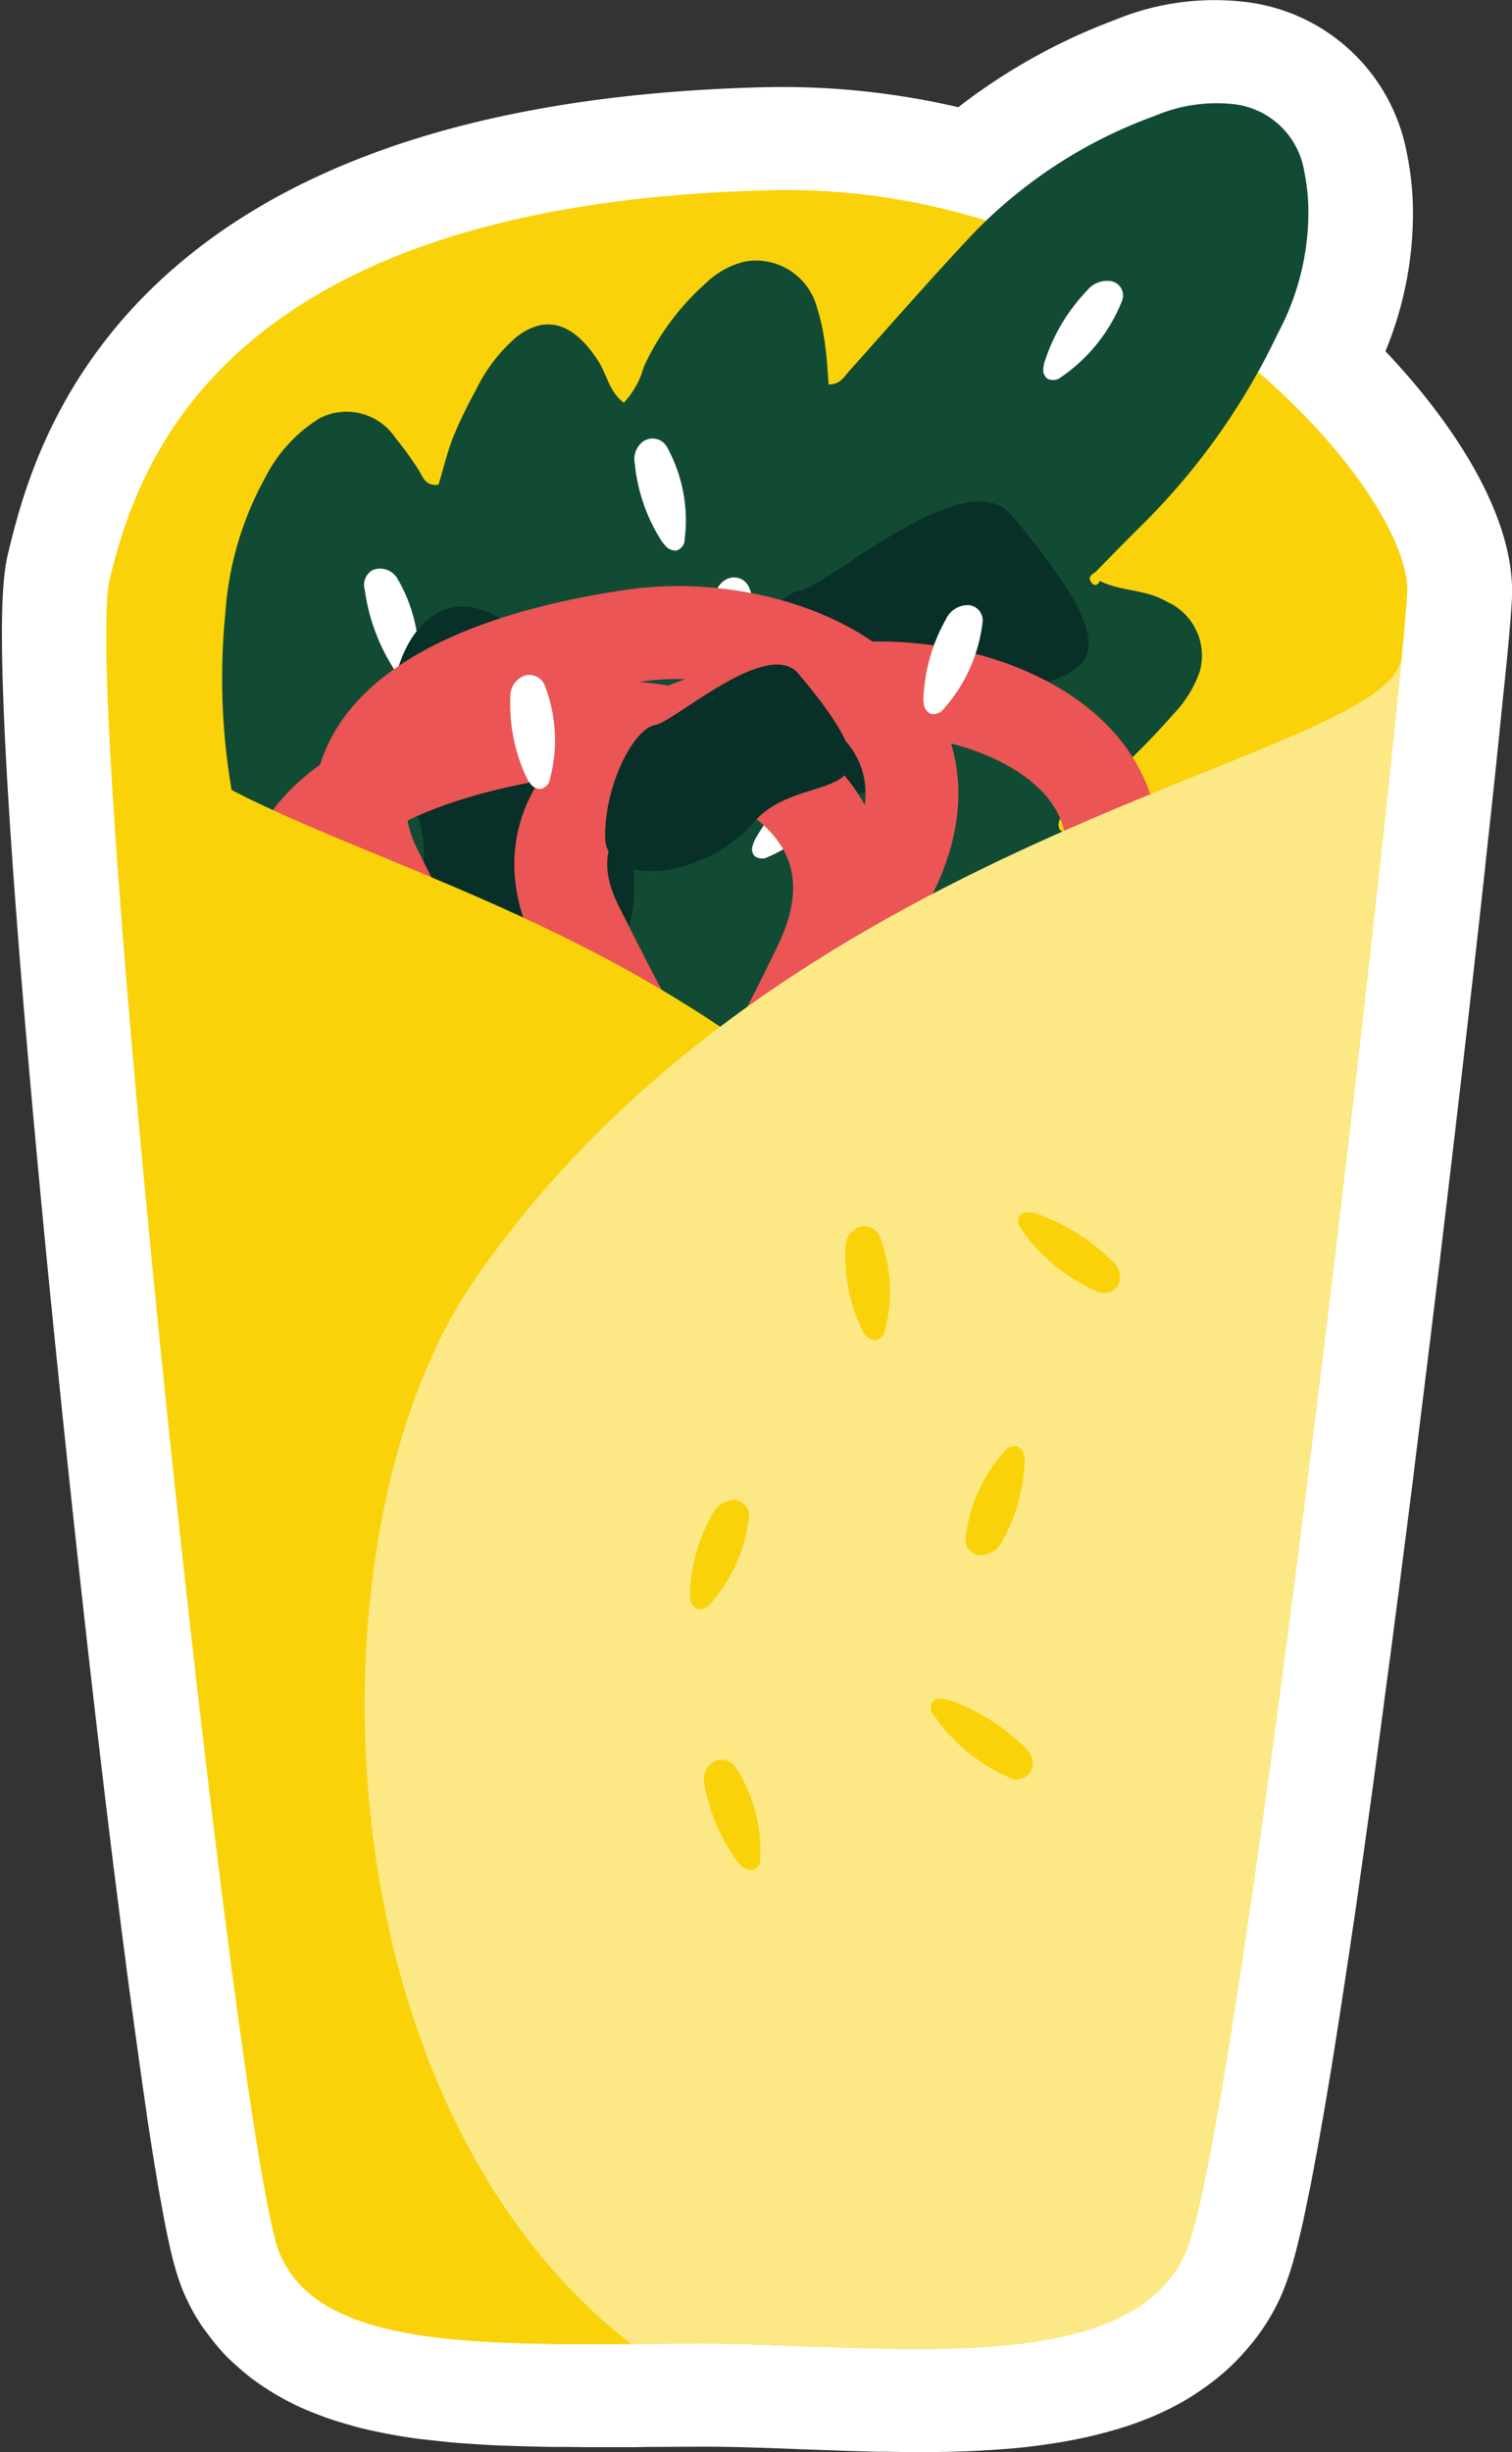 <svg xmlns="http://www.w3.org/2000/svg" width="46.226" height="74.908" viewBox="0 0 46.226 74.908">
  <rect x="0" y="0" width="46.226" height="74.908" fill="#333333" stroke="none"/>
  <g id="icon_1-05" data-name="icon 1-05" transform="translate(2.059 1.998)">
    <path id="Pfad_50" data-name="Pfad 50" d="M40.112,10.694A9.009,9.009,0,0,0,41.139,6.53a7.107,7.107,0,0,0-.151-1.468,3.7,3.7,0,0,0-3.274-3.014,5.977,5.977,0,0,0-2.96.434,16.218,16.218,0,0,0-5.028,2.991,21.793,21.793,0,0,0-6.322-.8C5.111,5.1,2.868,14.355,2.128,17.4c-.713,2.94,1.716,26.9,3.281,39.48l.213,1.685.209,1.615.2,1.468.186,1.337L6.4,64.26l.023.17.159,1.03.17,1.027.151.829c.066.345.108.558.151.748.066.3.108.473.151.62a5.337,5.337,0,0,0,.167.511c.008.015.012.031.019.046a4.457,4.457,0,0,0,.36.674c.023.035.116.163.143.194a4.834,4.834,0,0,0,.36.438,2.243,2.243,0,0,0,.2.186c.151.139.275.244.407.345q.128.093.267.186c.132.085.267.17.411.248q.139.076.291.151c.143.07.294.132.449.194l.294.112c.167.058.341.112.519.163l.267.077c.24.062.488.116.748.167.349.066.639.112.934.151l.213.023c.291.031.488.054.69.074l.294.023.643.043.4.019.569.019.415.012.589.012h.418l.628.008h1.433l.4-.008,1.747-.008c.527,0,1.034.012,1.553.027l.391.012,1.034.039,1.4.05.926.027h.267l.779.012h.426L28.9,72.9l.4-.012c.263-.008.523-.023.779-.039l.244-.015c.333-.023.662-.054.984-.093l.194-.027c.322-.046.554-.081.779-.124l.329-.066c.221-.046.43-.1.639-.155l.3-.085c.271-.081.527-.174.779-.275a6.841,6.841,0,0,0,.91-.453c.023-.012.155-.1.178-.116a5.515,5.515,0,0,0,.566-.418q.122-.1.232-.209a4.508,4.508,0,0,0,.43-.473c.085-.1.132-.163.178-.229a4.523,4.523,0,0,0,.465-.814c.058-.132.12-.306.186-.507.074-.229.128-.43.182-.647.077-.318.136-.554.19-.81l.2-.969.213-1.131.205-1.162.221-1.313.031-.2.2-1.267.035-.232.205-1.344.027-.178.229-1.542.24-1.7.244-1.747.031-.229.221-1.639.027-.213.229-1.724.043-.314.221-1.693.031-.229.217-1.7.027-.2.217-1.716.039-.322.209-1.693.031-.252.221-1.786.027-.217.225-1.856.027-.209.213-1.794.213-1.794.023-.194.194-1.666.019-.155.19-1.654.035-.3.167-1.464.031-.275.167-1.488.155-1.406.023-.225.139-1.282.019-.17.128-1.193.019-.178.112-1.089.112-1.1.1-.961c.1-.992.151-1.674.167-1.98.081-1.786-1.615-4.544-4.285-7.039.081-.159.163-.314.24-.477" transform="translate(-2 -2.004)" fill="#fff"/>
    <path id="Pfad_51" data-name="Pfad 51" d="M40.112,10.688A9.013,9.013,0,0,0,41.139,6.52a7.107,7.107,0,0,0-.151-1.468,3.7,3.7,0,0,0-3.274-3.014,5.977,5.977,0,0,0-2.96.434,16.218,16.218,0,0,0-5.028,2.991,21.793,21.793,0,0,0-6.322-.8C5.111,5.094,2.868,14.349,2.128,17.39c-.713,2.94,1.716,26.9,3.281,39.48l.213,1.685.209,1.615.2,1.468.186,1.337L6.4,64.254l.023.17.159,1.03.17,1.027.151.829c.066.345.108.558.151.748.066.3.108.473.151.62a5.337,5.337,0,0,0,.167.511c.008.015.012.031.019.046a4.278,4.278,0,0,0,.36.674c.023.035.12.163.143.194a4.835,4.835,0,0,0,.36.438c.062.066.128.128.2.19.151.139.275.244.407.345q.128.093.267.186c.132.085.267.17.411.248q.139.076.291.151c.143.07.294.132.449.194l.294.112c.167.058.341.112.519.163l.267.077c.24.062.488.116.748.167.349.066.639.112.934.151l.213.023c.291.031.488.054.69.074l.294.023.643.043.4.019.569.019.415.012.589.012h.418l.628.008h1.433l.4-.008,1.747-.008c.527,0,1.034.012,1.553.027l.391.012,1.034.039,1.4.05.926.027h.267l.779.012h.426L28.9,72.9l.4-.012c.263-.008.523-.023.779-.039l.244-.015c.333-.023.662-.054.984-.093l.194-.027c.322-.046.554-.081.779-.124l.329-.066c.221-.046.43-.1.639-.155l.3-.085c.271-.081.527-.174.779-.275a6.841,6.841,0,0,0,.91-.453c.023-.012.155-.1.178-.116a5.515,5.515,0,0,0,.566-.418q.122-.1.232-.209a5.02,5.02,0,0,0,.434-.473c.085-.1.132-.163.178-.229a4.523,4.523,0,0,0,.465-.814c.058-.132.12-.306.186-.507.074-.229.128-.43.182-.647.077-.318.136-.554.19-.81l.2-.968.213-1.131.205-1.162.221-1.313.031-.2.2-1.267.035-.232.205-1.344.027-.178.229-1.542.24-1.7.244-1.747.031-.229.221-1.639.027-.213.229-1.724.043-.314.221-1.693.031-.229.217-1.7.027-.2.217-1.716.039-.322.209-1.693.031-.252.221-1.786.027-.217.225-1.856.027-.209.213-1.794.213-1.794.023-.194.194-1.666.019-.155.19-1.654.035-.3.167-1.464.031-.275.167-1.488.155-1.406.023-.225.139-1.282.019-.17.128-1.193.019-.178.112-1.089.112-1.1.1-.961c.1-.992.151-1.674.167-1.98.081-1.786-1.615-4.544-4.285-7.039.081-.159.163-.314.24-.476Z" transform="translate(-2 -1.998)" fill="none" stroke="#fff" stroke-linecap="round" stroke-linejoin="round" stroke-width="4"/>
    <path id="Pfad_52" data-name="Pfad 52" d="M23.358,77.611c5.265,0,12.982,1.189,14.713-2.774s6.636-47.549,6.779-50.722S36.77,11.56,25.38,11.831c-16.736.4-19.331,8.325-20.2,11.889s3.893,47.948,5.191,51.117,6.923,2.774,12.982,2.774" transform="translate(-3.887 -8.018)" fill="#fad20a"/>
    <path id="Pfad_53" data-name="Pfad 53" d="M40.892,19.309c.48-.488.957-.98,1.445-1.46a20.793,20.793,0,0,0,4.153-5.865,7.824,7.824,0,0,0,.922-3.669,6.154,6.154,0,0,0-.124-1.244A2.467,2.467,0,0,0,45.088,5a4.833,4.833,0,0,0-2.375.364A14.654,14.654,0,0,0,37.22,8.9c-1.317,1.395-2.584,2.847-3.866,4.281-.151.17-.26.387-.608.387-.035-.38-.046-.755-.1-1.135a6.633,6.633,0,0,0-.267-1.247,1.928,1.928,0,0,0-2.208-1.371,2.6,2.6,0,0,0-1.189.666,7.742,7.742,0,0,0-1.887,2.545,2.61,2.61,0,0,1-.612,1.1c-.449-.341-.515-.856-.775-1.263-.755-1.182-1.608-1.449-2.514-.74a5,5,0,0,0-1.247,1.643,13.375,13.375,0,0,0-.678,1.4c-.19.488-.314,1.015-.453,1.468-.442.043-.484-.287-.631-.492a10.509,10.509,0,0,0-.686-.945,1.8,1.8,0,0,0-2.313-.6,4.542,4.542,0,0,0-1.658,1.8A9.955,9.955,0,0,0,14.3,20.561a20.178,20.178,0,0,0,4.575,14.9,11.956,11.956,0,0,0,6.656,4.374,14.7,14.7,0,0,0,10.75-1.213,4.619,4.619,0,0,0,1.48-1.2c.856-1.065.581-2.243-.744-3.177-.31-.217-.651-.38-.972-.566-.043-.461.341-.387.566-.469a18.311,18.311,0,0,0,2.762-1.251,5.953,5.953,0,0,0,1.778-1.48c.841-1.058.562-2.1-.779-2.964-.182-.116-.372-.217-.554-.337-.027-.015-.027-.085-.046-.139.012-.356.337-.415.538-.577a21.8,21.8,0,0,0,2.975-2.824,3.57,3.57,0,0,0,.806-1.3,1.8,1.8,0,0,0-1-2.131c-.678-.4-1.387-.3-2.057-.639-.035.112-.143.17-.229.081-.163-.178-.031-.271.089-.345" transform="translate(-9.47 -3.821)" fill="#124b33"/>
    <path id="Pfad_54" data-name="Pfad 54" d="M26.32,44.7a5.956,5.956,0,0,1-.864-2.379.517.517,0,0,1,.248-.6.616.616,0,0,1,.771.3,4.737,4.737,0,0,1,.6,2.921c-.008.085-.143.174-.232.182a.511.511,0,0,1-.306-.139,1.6,1.6,0,0,1-.221-.283" transform="translate(-16.364 -26.308)" fill="#fff"/>
    <path id="Pfad_55" data-name="Pfad 55" d="M40.174,56.824a5.426,5.426,0,0,1-.872-2.293.658.658,0,0,1,.229-.67.51.51,0,0,1,.748.155,4.676,4.676,0,0,1,.631,2.905.348.348,0,0,1-.221.232.4.4,0,0,1-.3-.081,1.422,1.422,0,0,1-.217-.248" transform="translate(-24.845 -33.707)" fill="#fff"/>
    <path id="Pfad_56" data-name="Pfad 56" d="M68.671,41.836a5.384,5.384,0,0,1,.721-2.336.759.759,0,0,1,.6-.43.461.461,0,0,1,.515.519,4.844,4.844,0,0,1-1.3,2.712.4.4,0,0,1-.329.074.364.364,0,0,1-.194-.225,1.122,1.122,0,0,1-.019-.318" transform="translate(-42.839 -24.708)" fill="#fff"/>
    <path id="Pfad_57" data-name="Pfad 57" d="M53.564,45.458a5.282,5.282,0,0,1-.469-2.386.672.672,0,0,1,.341-.628.5.5,0,0,1,.713.26,4.615,4.615,0,0,1,.128,2.96.363.363,0,0,1-.26.2.393.393,0,0,1-.279-.124,1.234,1.234,0,0,1-.17-.275" transform="translate(-33.299 -26.739)" fill="#fff"/>
    <path id="Pfad_58" data-name="Pfad 58" d="M56.159,59.613a5.866,5.866,0,0,1,1.7-1.863.815.815,0,0,1,.744-.167.431.431,0,0,1,.24.666,5.37,5.37,0,0,1-2.394,1.991.406.406,0,0,1-.333-.054.323.323,0,0,1-.077-.275,1.2,1.2,0,0,1,.12-.3" transform="translate(-35.1 -36.027)" fill="#fff"/>
    <path id="Pfad_59" data-name="Pfad 59" d="M47.554,34.494a5.369,5.369,0,0,1-.783-2.317.668.668,0,0,1,.252-.662.506.506,0,0,1,.74.178,4.645,4.645,0,0,1,.519,2.921.372.372,0,0,1-.229.229.4.4,0,0,1-.294-.093,1.24,1.24,0,0,1-.205-.256" transform="translate(-29.424 -20.024)" fill="#fff"/>
    <path id="Pfad_60" data-name="Pfad 60" d="M79.075,21.406a5.585,5.585,0,0,1,1.278-2.127.789.789,0,0,1,.693-.294.443.443,0,0,1,.376.612,5.1,5.1,0,0,1-1.937,2.375.4.4,0,0,1-.337,0,.324.324,0,0,1-.132-.26,1.025,1.025,0,0,1,.058-.314" transform="translate(-49.18 -12.399)" fill="#fff"/>
    <path id="Pfad_61" data-name="Pfad 61" d="M33.873,55.271c-8.627,1.619-4.126-1.65-5.687-4.595s-.074-6.907,2.328-5.838,4.207,3.262,3.94,4.052,1.677,5.954-.581,6.377" transform="translate(-17.649 -28.133)" fill="#083028"/>
    <path id="Pfad_62" data-name="Pfad 62" d="M62.663,36.8c5.369,6.392.186,4.122-2.014,6.694s-6.748,3.091-6.748.643,1.36-4.893,2.251-5.021,5.11-3.99,6.512-2.317" transform="translate(-33.794 -23.058)" fill="#083028"/>
    <path id="Pfad_63" data-name="Pfad 63" d="M33.483,61.238c4.35,0,6.105-3.576,7.876-7.213,2.588-5.315-3.58-7.841-7.876-7.213-6.5.949-9.7,3.6-7.876,7.213C28.021,58.817,29.133,61.238,33.483,61.238Z" transform="translate(-16.151 -29.393)" fill="none" stroke="#eb5555" stroke-width="2.84"/>
    <path id="Pfad_64" data-name="Pfad 64" d="M49.323,65.608c4.35,0,6.105-3.576,7.876-7.213,2.588-5.315-3.58-7.841-7.876-7.213-6.5.949-9.7,3.6-7.876,7.213C43.861,63.187,44.973,65.608,49.323,65.608Z" transform="translate(-25.855 -32.07)" fill="none" stroke="#eb5555" stroke-width="2.84"/>
    <path id="Pfad_65" data-name="Pfad 65" d="M27.773,68.678c4.35,0,6.105-3.576,7.876-7.213,2.588-5.315-3.58-7.841-7.876-7.213-6.5.949-9.7,3.6-7.876,7.213C22.311,66.257,23.423,68.678,27.773,68.678Z" transform="translate(-12.653 -33.951)" fill="none" stroke="#eb5555" stroke-width="2.84"/>
    <path id="Pfad_66" data-name="Pfad 66" d="M5.13,49.76c.283,10.572,4.13,45.515,5.276,48.32,1.3,3.169,6.923,2.774,12.982,2.774,1.089,0,2.282.05,3.5.1,9.751-7.457,10.146-24.983,4.885-32.6C22.706,55.215,6.943,55.672,5.13,49.76" transform="translate(-3.917 -31.257)" fill="#fad20a"/>
    <path id="Pfad_67" data-name="Pfad 67" d="M57.171,48.51c-.128,3.227-18.642,5.021-28.346,19.076-5.238,7.585-4.866,25.007,4.78,32.51.736,0,1.484-.012,2.239-.012,5.265,0,12.982,1.189,14.71-2.774,1.569-3.587,5.737-39.658,6.617-48.8" transform="translate(-16.374 -30.491)" fill="#fce985"/>
    <path id="Pfad_68" data-name="Pfad 68" d="M50.356,49.531c3.626,4.316.128,2.782-1.36,4.521s-4.556,2.088-4.556.434.918-3.3,1.519-3.39,3.448-2.7,4.4-1.565" transform="translate(-27.999 -30.943)" fill="#083028"/>
    <path id="Pfad_69" data-name="Pfad 69" d="M69.57,47.345A5.347,5.347,0,0,1,70.248,45a.75.75,0,0,1,.6-.438.466.466,0,0,1,.527.511A4.826,4.826,0,0,1,70.12,47.8a.4.4,0,0,1-.325.081.353.353,0,0,1-.2-.221,1,1,0,0,1-.027-.318" transform="translate(-43.393 -28.071)" fill="#fff"/>
    <path id="Pfad_70" data-name="Pfad 70" d="M51.14,117.925a5.347,5.347,0,0,1,.678-2.348.75.75,0,0,1,.6-.438.466.466,0,0,1,.527.511,4.826,4.826,0,0,1-1.251,2.731.4.4,0,0,1-.325.081.352.352,0,0,1-.2-.221,1,1,0,0,1-.027-.318" transform="translate(-32.103 -71.308)" fill="#fad20a"/>
    <path id="Pfad_71" data-name="Pfad 71" d="M63.864,96.618a5.282,5.282,0,0,1-.469-2.386.672.672,0,0,1,.341-.628.5.5,0,0,1,.713.26,4.615,4.615,0,0,1,.128,2.96.363.363,0,0,1-.26.2.393.393,0,0,1-.279-.124,1.234,1.234,0,0,1-.17-.275" transform="translate(-39.609 -58.079)" fill="#fad20a"/>
    <path id="Pfad_72" data-name="Pfad 72" d="M77.7,92.511A6.271,6.271,0,0,1,79.878,93.9a.653.653,0,0,1,.244.662.5.5,0,0,1-.7.279,5.36,5.36,0,0,1-2.375-2.011.311.311,0,0,1,.031-.306.382.382,0,0,1,.294-.093,1.274,1.274,0,0,1,.333.085" transform="translate(-47.956 -57.396)" fill="#fad20a"/>
    <path id="Pfad_73" data-name="Pfad 73" d="M74.689,111.417a5.347,5.347,0,0,1-.678,2.348.75.75,0,0,1-.6.438.466.466,0,0,1-.527-.511,4.826,4.826,0,0,1,1.251-2.731.4.4,0,0,1,.325-.081.352.352,0,0,1,.2.221,1.126,1.126,0,0,1,.027.318" transform="translate(-45.425 -68.694)" fill="#fad20a"/>
    <path id="Pfad_74" data-name="Pfad 74" d="M70.811,130.871a6.271,6.271,0,0,1,2.177,1.387.653.653,0,0,1,.244.662.5.5,0,0,1-.7.279,5.36,5.36,0,0,1-2.375-2.011.311.311,0,0,1,.031-.306.382.382,0,0,1,.294-.093,1.274,1.274,0,0,1,.333.085" transform="translate(-43.736 -80.896)" fill="#fad20a"/>
    <path id="Pfad_75" data-name="Pfad 75" d="M53.23,138.649a5.494,5.494,0,0,1-.957-2.262.653.653,0,0,1,.2-.674.509.509,0,0,1,.752.128,4.691,4.691,0,0,1,.74,2.882.339.339,0,0,1-.213.24.391.391,0,0,1-.3-.074,1.184,1.184,0,0,1-.225-.24" transform="translate(-32.787 -83.843)" fill="#fad20a"/>
    <path id="Pfad_76" data-name="Pfad 76" d="M37.424,53.148a5.282,5.282,0,0,1-.469-2.386.672.672,0,0,1,.341-.628.5.5,0,0,1,.713.26,4.615,4.615,0,0,1,.128,2.96.363.363,0,0,1-.26.2.393.393,0,0,1-.279-.124,1.234,1.234,0,0,1-.17-.275" transform="translate(-23.412 -31.45)" fill="#fff"/>
  </g>
</svg>

